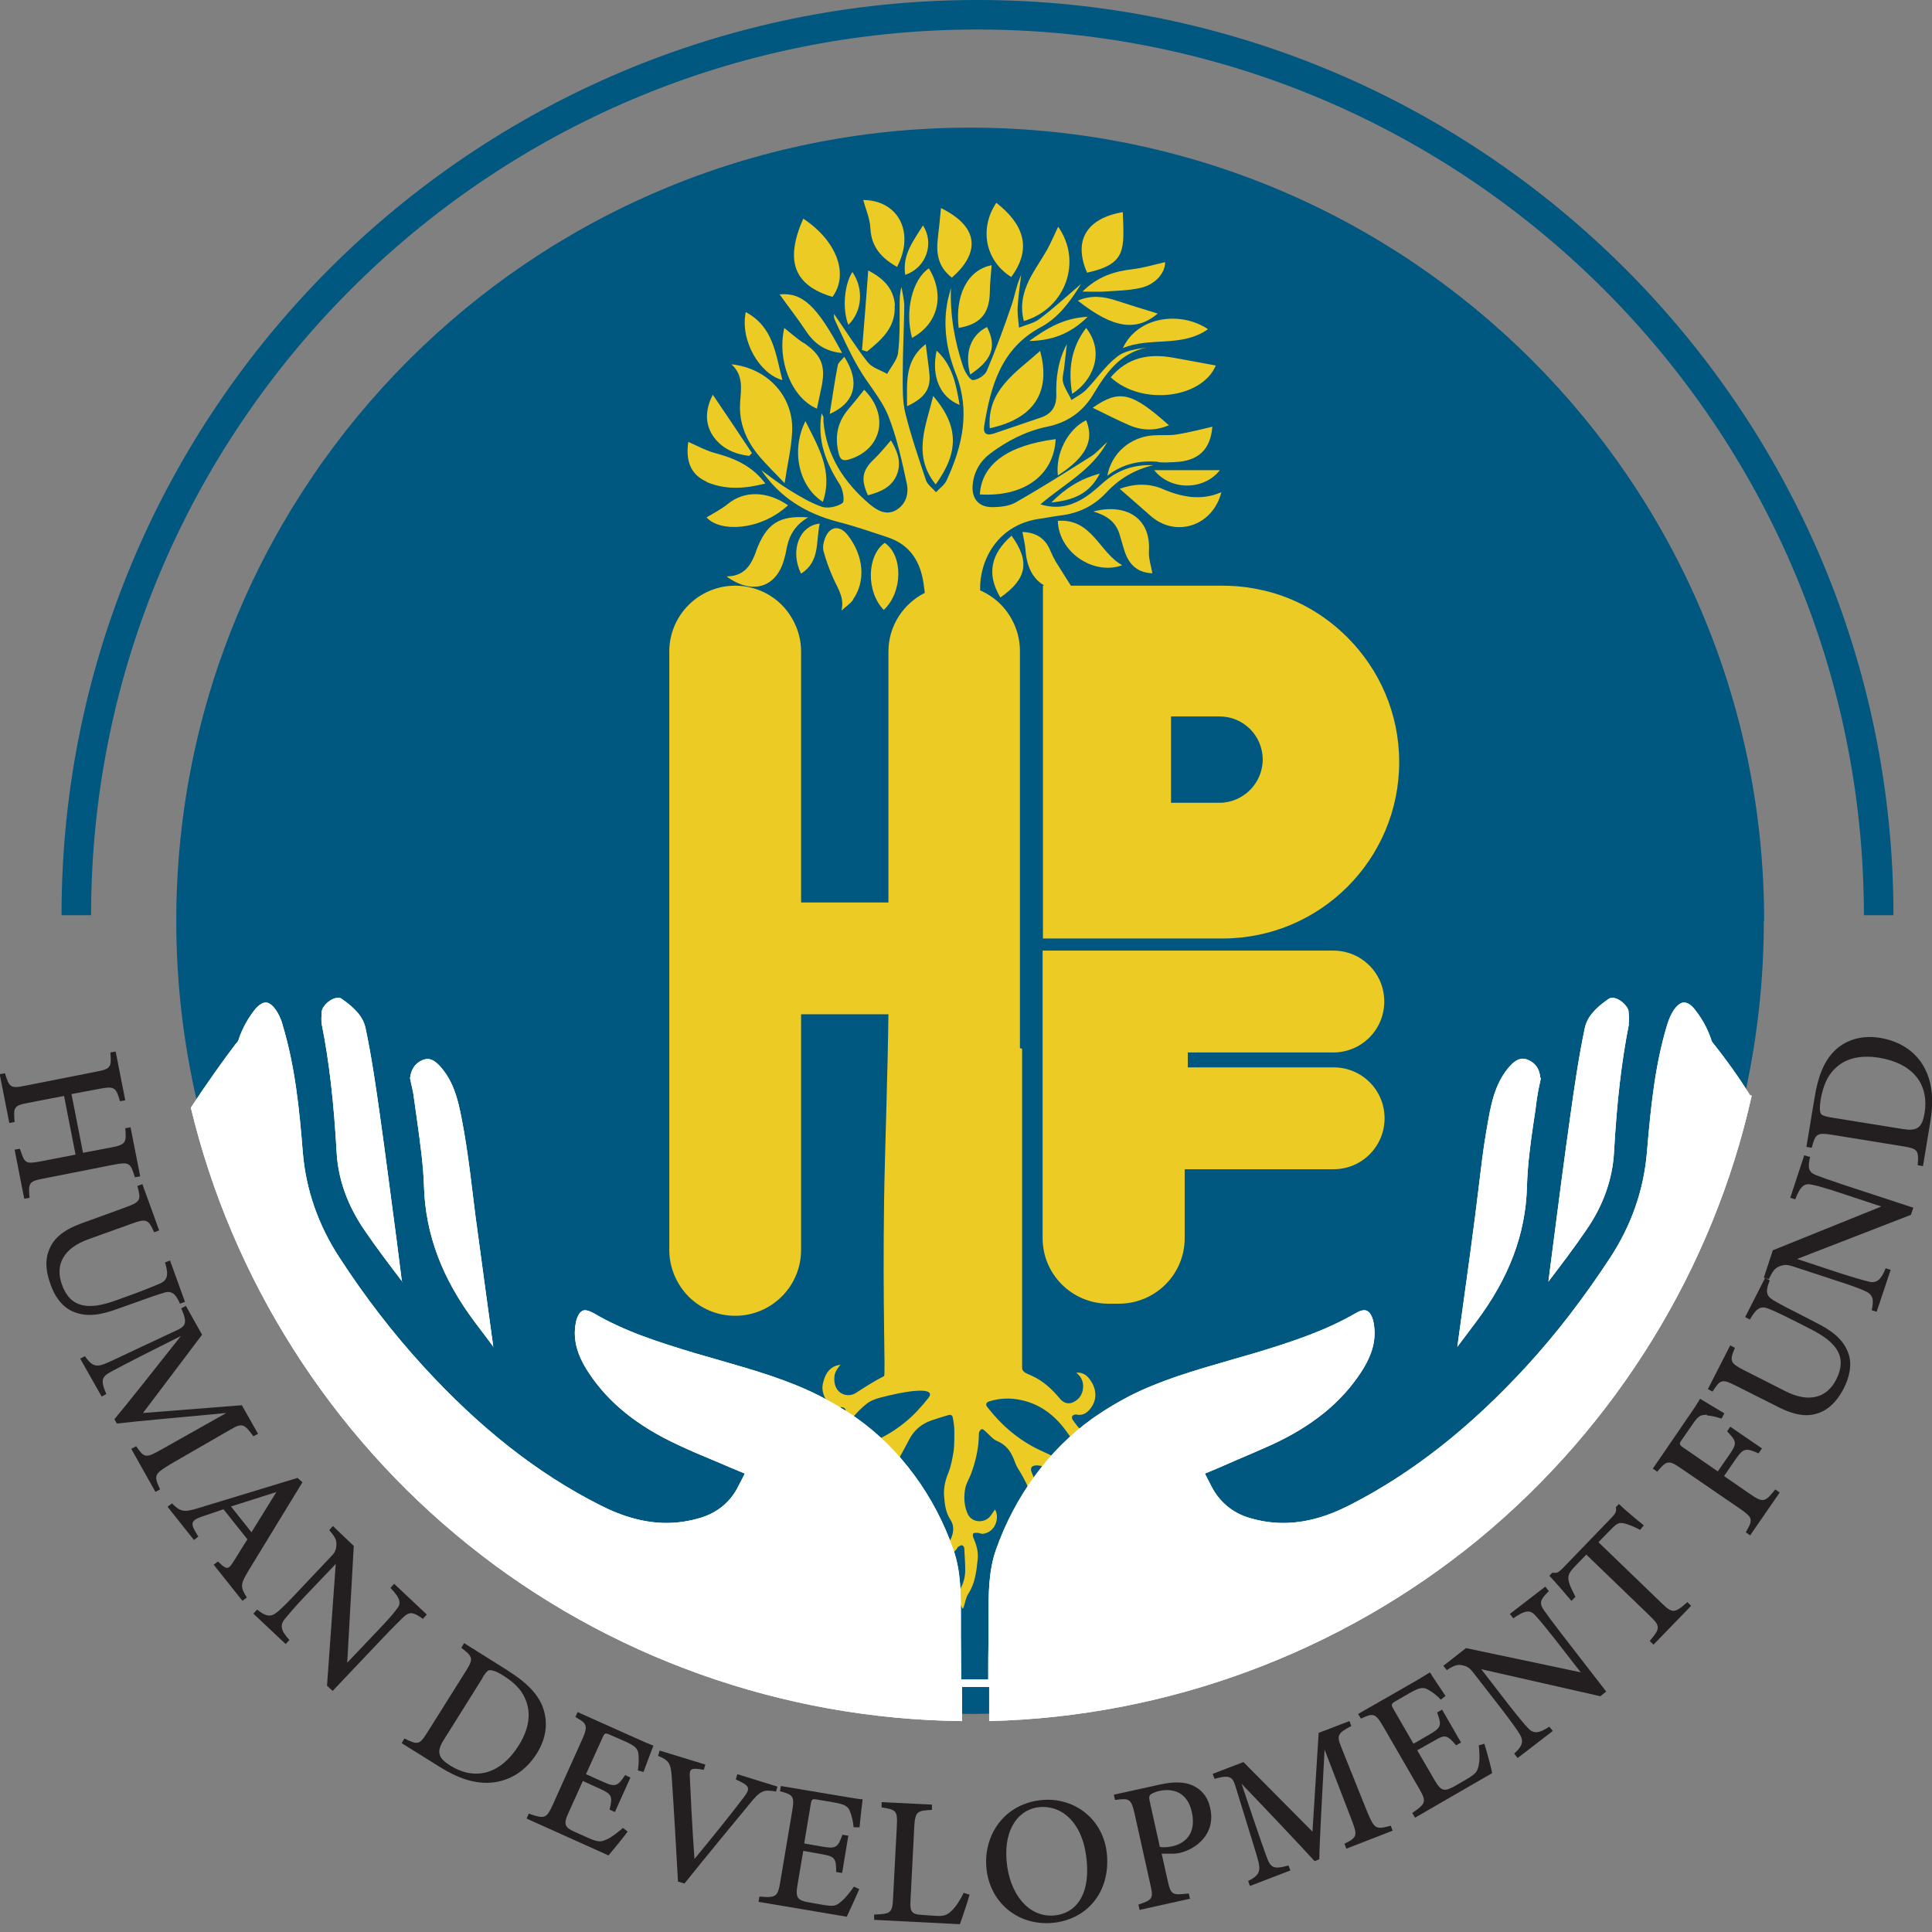 <svg width="150" height="150" viewBox="0 0 150 150" fill="none" xmlns="http://www.w3.org/2000/svg">
<rect x="0" y="0" width="150" height="150" fill="#808080" stroke="none"/>
<g clip-path="url(#clip0_216_26)">
<g clip-path="url(#clip1_216_26)">
<path d="M136.943 71.514C136.943 75.975 136.46 80.339 135.567 84.534C129.606 112.141 105.133 132.877 75.76 133.07C75.615 133.07 75.471 133.07 75.326 133.07C46.074 133.07 21.601 112.72 15.277 85.45C14.24 80.966 13.685 76.288 13.685 71.49C13.685 37.493 41.271 9.91 75.326 9.91C109.38 9.91 136.967 37.469 136.967 71.49" fill="#00577F"/>
<path d="M10.474 91.406C10.136 90.296 10.04 90.2 8.881 90.417L3.379 91.502C2.22 91.719 2.196 91.864 2.293 92.997L1.882 93.069L1.134 89.26L1.544 89.187C1.906 90.296 1.955 90.393 3.113 90.176L5.865 89.645L4.972 85.088L2.22 85.619C1.062 85.836 1.038 85.957 1.134 87.114L0.724 87.186L-0.024 83.401L0.386 83.328C0.724 84.413 0.796 84.534 1.955 84.293L7.457 83.208C8.616 82.991 8.664 82.846 8.568 81.713L8.978 81.641L9.726 85.426L9.316 85.498C9.002 84.413 8.881 84.317 7.723 84.534L5.551 84.944L6.444 89.501L8.616 89.091C9.774 88.874 9.823 88.705 9.726 87.596L10.136 87.524L10.885 91.333L10.474 91.406Z" fill="#231F20"/>
<path d="M12.72 100.374C12.382 100.471 11.851 100.64 10.668 101.074L9.172 101.604C7.868 102.086 6.734 102.303 5.648 101.821C4.779 101.435 4.224 100.616 3.91 99.675C3.621 98.88 3.476 97.987 3.741 97.24C4.055 96.227 4.827 95.528 6.348 94.974L9.727 93.744C10.934 93.31 10.958 93.165 10.668 92.08L11.054 91.936L12.357 95.528L11.971 95.673C11.513 94.66 11.368 94.588 10.185 95.022L6.83 96.227C4.972 96.902 4.248 98.156 4.803 99.723C5.455 101.556 6.855 101.749 9.027 100.953L10.427 100.447C11.585 100.013 12.068 99.796 12.43 99.651C13.009 99.386 13.106 99 12.816 98.012L13.202 97.867L14.361 101.074L13.975 101.218C13.613 100.399 13.299 100.182 12.695 100.374H12.72Z" fill="#231F20"/>
<path d="M10.209 112.478L10.571 112.285C11.223 113.225 11.319 113.225 12.598 112.502L17.57 109.705C14.794 109.97 10.643 110.332 9.075 110.525L8.881 110.187C9.895 108.982 12.333 105.896 14.046 103.726C9.702 105.896 8.761 106.426 8.495 106.571C7.819 106.956 7.868 107.318 8.254 108.234L7.892 108.427L6.227 105.486L6.589 105.293C7.071 105.968 7.385 106.185 8.109 105.896C8.664 105.679 9.147 105.413 13.757 103.267C14.408 102.954 14.577 102.713 14.07 101.58L14.432 101.387L15.688 103.629L11.102 109.705L18.777 109.102L20.032 111.321L19.67 111.513C18.97 110.525 18.777 110.477 17.908 110.983L13.226 113.683C11.971 114.455 11.922 114.527 12.429 115.636L12.067 115.829L10.185 112.478H10.209Z" fill="#231F20"/>
<path d="M16.581 121.495L16.919 121.23C17.57 121.881 17.739 121.857 18.053 121.351C18.367 120.892 18.729 120.241 19.212 119.518L17.353 117.179C16.75 117.396 16.195 117.565 15.639 117.758C14.722 118.096 14.795 118.337 15.398 119.301L15.06 119.566L13.009 116.986L13.347 116.721C13.998 117.348 14.216 117.469 15.495 117.059L23.097 114.744L23.483 115.082C22.132 117.276 20.684 119.687 19.332 121.881C18.656 123.014 18.632 123.183 19.163 124.027L18.825 124.292L16.581 121.471V121.495ZM21.504 115.829C20.298 116.215 19.067 116.601 17.932 116.962L19.525 118.964L21.48 115.805L21.504 115.829Z" fill="#231F20"/>
<path d="M32.872 125.716C32.148 125.185 31.834 125.089 31.352 125.523C31.014 125.86 30.603 126.246 29.71 127.187L25.825 131.285L25.39 130.876L26.066 121.424L23.677 123.932C22.808 124.848 22.422 125.33 22.156 125.643C21.698 126.174 21.794 126.584 22.47 127.331L22.18 127.645L19.67 125.282L19.96 124.968C20.636 125.499 21.022 125.595 21.553 125.137C21.915 124.824 22.349 124.414 23.218 123.473L25.656 120.894C25.945 120.604 26.09 120.411 26.114 120.001C26.163 119.567 25.994 119.302 25.559 118.796L25.849 118.482L27.466 120.026L26.959 129.091L29.228 126.704C30.121 125.764 30.507 125.33 30.772 124.968C31.183 124.486 31.11 124.124 30.314 123.281L30.603 122.967L33.138 125.354L32.848 125.668L32.872 125.716Z" fill="#231F20"/>
<path d="M39.437 129.718C41.102 130.755 41.971 131.768 42.261 132.925C42.502 133.865 42.406 134.974 41.681 136.132C40.812 137.53 39.533 138.278 38.182 138.398C36.854 138.519 35.527 138.061 34.079 137.144L31.183 135.336L31.4 134.974C32.462 135.505 32.583 135.457 33.186 134.492L36.154 129.766C36.806 128.754 36.685 128.609 35.817 127.934L36.034 127.572L39.413 129.694L39.437 129.718ZM37.482 130.249L34.417 135.143C33.862 136.035 34.055 136.518 34.948 137.072C36.999 138.35 38.954 137.627 40.282 135.505C41.078 134.227 41.271 132.973 40.764 131.864C40.45 131.141 39.871 130.586 39.051 130.08C38.52 129.742 38.206 129.67 38.037 129.67C37.892 129.67 37.747 129.79 37.458 130.249H37.482Z" fill="#231F20"/>
<path d="M47.208 144.039L40.885 141.194L41.054 140.808C42.285 141.242 42.43 141.194 42.912 140.133L45.181 135.094C45.688 133.961 45.567 133.816 44.674 133.31L44.843 132.924L48.825 134.708C50.056 135.263 50.563 135.48 50.732 135.528C50.611 135.841 50.225 136.854 49.96 137.577L49.525 137.457C49.598 136.974 49.598 136.589 49.574 136.251C49.55 135.769 49.308 135.552 48.56 135.214L47.401 134.708C46.991 134.515 46.943 134.539 46.774 134.925L45.495 137.746L46.895 138.373C47.812 138.783 47.981 138.638 48.536 137.818L48.946 138.011L47.739 140.688L47.329 140.495C47.57 139.482 47.522 139.313 46.629 138.903L45.254 138.276L44.119 140.784C43.709 141.676 43.902 141.893 44.578 142.207L45.712 142.713C46.484 143.051 46.677 143.002 47.112 142.809C47.498 142.641 48.005 142.231 48.367 141.917L48.729 142.207C48.512 142.52 47.546 143.702 47.257 144.039H47.208Z" fill="#231F20"/>
<path d="M60.265 139.097C59.324 138.928 59.058 138.976 58.19 140.061C57.538 140.857 54.424 144.618 53.145 146.234L52.638 146.089C52.518 143.895 52.3 140.085 52.156 137.988C52.083 136.879 51.914 136.662 51.094 136.324L51.214 135.914L54.762 136.999L54.642 137.409C53.604 137.216 53.531 137.361 53.556 137.915C53.604 139.024 53.749 142.038 53.918 144.329C55.197 142.786 56.717 140.905 57.755 139.531C58.31 138.807 58.19 138.639 57.127 138.156L57.248 137.747L60.362 138.711L60.241 139.121L60.265 139.097Z" fill="#231F20"/>
<path d="M65.744 148.815L58.89 147.658L58.962 147.248C60.265 147.368 60.386 147.248 60.579 146.114L61.496 140.665C61.714 139.436 61.569 139.339 60.555 139.074L60.627 138.664L64.923 139.387C66.251 139.604 66.782 139.701 66.975 139.701C66.927 140.038 66.806 141.099 66.734 141.871H66.275C66.227 141.365 66.13 141.003 66.01 140.689C65.865 140.231 65.575 140.087 64.754 139.942L63.499 139.725C63.041 139.653 63.017 139.677 62.944 140.087L62.438 143.125L63.958 143.39C64.948 143.559 65.068 143.366 65.406 142.45L65.865 142.522L65.382 145.415L64.923 145.343C64.923 144.306 64.827 144.137 63.861 143.969L62.365 143.703L61.907 146.404C61.738 147.368 61.979 147.537 62.703 147.682L63.934 147.899C64.779 148.043 64.948 147.947 65.31 147.633C65.647 147.368 66.034 146.862 66.299 146.476L66.709 146.669C66.565 147.031 65.937 148.405 65.744 148.815Z" fill="#231F20"/>
<path d="M74.505 149.394L67.868 149.056V148.646C69.171 148.598 69.292 148.526 69.34 147.32L69.63 141.775C69.702 140.569 69.558 140.497 68.447 140.328V139.918L72.357 140.111V140.521C71.199 140.569 71.054 140.641 70.982 141.847L70.692 147.537C70.644 148.381 70.74 148.622 71.537 148.67C71.537 148.67 72.502 148.743 72.575 148.743C73.299 148.791 73.516 148.694 73.878 148.357C74.24 148.019 74.578 147.465 74.819 146.958L75.278 147.103C75.157 147.561 74.674 149.008 74.505 149.442V149.394Z" fill="#231F20"/>
<path d="M76.581 144.98C76.364 142.496 77.957 139.989 80.974 139.748C83.411 139.555 85.704 141.218 85.946 144.015C86.187 147.029 84.28 149.079 81.674 149.296C78.946 149.513 76.798 147.632 76.581 144.98ZM80.732 140.302C79.188 140.423 77.933 141.869 78.15 144.473C78.367 147.053 79.864 148.886 81.843 148.717C83.484 148.572 84.618 147.198 84.377 144.522C84.135 141.604 82.518 140.157 80.732 140.302Z" fill="#231F20"/>
<path d="M90.097 138.543C91.086 138.326 91.931 138.326 92.583 138.616C93.234 138.905 93.765 139.46 93.959 140.376C94.417 142.377 92.872 143.583 91.545 143.872C91.4 143.896 91.255 143.92 91.159 143.92H90.193L90.652 145.994C90.917 147.151 91.014 147.151 92.293 147.006L92.39 147.416L88.48 148.284L88.383 147.874C89.518 147.489 89.566 147.392 89.3 146.259L88.094 140.834C87.828 139.628 87.659 139.604 86.573 139.749L86.477 139.339L90.097 138.543ZM89.3 140.014L90.049 143.39C90.242 143.438 90.604 143.438 91.038 143.341C91.907 143.149 92.921 142.449 92.534 140.689C92.197 139.17 91.111 138.809 90 139.05C89.614 139.146 89.373 139.267 89.3 139.363C89.204 139.484 89.204 139.652 89.3 139.99V140.014Z" fill="#231F20"/>
<path d="M104.529 143.533L104.384 143.147C105.398 142.641 105.422 142.52 104.891 141.17L102.84 135.841C102.695 138.638 102.454 142.785 102.429 144.353L102.067 144.497C101.006 143.34 98.302 140.471 96.396 138.494C97.94 143.099 98.302 144.087 98.423 144.377C98.713 145.1 99.075 145.1 100.04 144.835L100.185 145.221L97.047 146.426L96.903 146.04C97.627 145.679 97.892 145.389 97.723 144.618C97.578 144.039 97.409 143.509 95.913 138.662C95.696 137.963 95.479 137.77 94.296 138.108L94.151 137.722L96.54 136.806L101.899 142.207L102.381 134.539L104.771 133.623L104.915 134.009C103.853 134.563 103.757 134.732 104.143 135.673L106.146 140.664C106.726 142.014 106.798 142.062 107.981 141.749L108.125 142.134L104.529 143.533Z" fill="#231F20"/>
<path d="M115.873 137.652L109.863 141.124L109.646 140.762C110.732 140.015 110.756 139.87 110.177 138.857L107.401 134.059C106.774 132.974 106.605 132.998 105.664 133.432L105.447 133.071L109.236 130.901C110.418 130.226 110.877 129.936 111.022 129.84C111.191 130.129 111.794 131.021 112.229 131.672L111.866 131.962C111.529 131.6 111.215 131.383 110.925 131.214C110.515 130.949 110.201 131.021 109.477 131.431L108.391 132.058C108.005 132.275 107.981 132.347 108.198 132.709L109.743 135.385L111.07 134.614C111.939 134.108 111.915 133.891 111.577 132.95L111.963 132.733L113.435 135.289L113.049 135.506C112.373 134.71 112.204 134.638 111.36 135.144L110.032 135.892L111.408 138.255C111.891 139.099 112.18 139.074 112.832 138.737L113.918 138.11C114.642 137.676 114.714 137.507 114.811 137.025C114.908 136.615 114.859 135.964 114.811 135.506L115.245 135.385C115.366 135.747 115.776 137.218 115.849 137.652H115.873Z" fill="#231F20"/>
<path d="M120.266 123.521C119.614 124.148 119.469 124.437 119.855 124.992C120.121 125.378 120.459 125.836 121.255 126.873L124.706 131.333L124.248 131.695L115.004 129.597L117.128 132.346C117.9 133.334 118.311 133.817 118.576 134.106C119.035 134.636 119.445 134.612 120.29 134.058L120.555 134.395L117.828 136.493L117.562 136.155C118.19 135.577 118.335 135.191 117.973 134.612C117.731 134.227 117.369 133.72 116.597 132.707L114.425 129.911C114.183 129.597 114.015 129.404 113.604 129.308C113.17 129.187 112.88 129.308 112.325 129.669L112.06 129.332L113.821 127.958L122.727 129.838L120.7 127.234C119.903 126.222 119.517 125.763 119.228 125.45C118.817 124.968 118.431 124.992 117.49 125.643L117.224 125.305L119.976 123.184L120.241 123.521H120.266Z" fill="#231F20"/>
<path d="M127.362 118.795C126.927 118.554 126.445 118.361 126.155 118.289C125.72 118.192 125.576 118.216 125.021 118.795L124.103 119.735L129.027 124.485C129.823 125.257 130.017 125.281 131.006 124.389L131.296 124.678L128.375 127.692L128.086 127.403C128.93 126.414 128.906 126.245 128.086 125.45L123.162 120.7L122.317 121.568C121.786 122.122 121.69 122.363 121.811 122.821C121.883 123.135 122.076 123.497 122.317 123.979L122.004 124.292C121.424 123.617 120.821 122.894 120.29 122.339L120.531 122.098C120.918 122.17 121.014 122.05 121.304 121.785L125.189 117.758C125.455 117.469 125.503 117.348 125.455 117.011L125.696 116.77C126.155 117.228 126.975 117.903 127.627 118.433L127.338 118.771L127.362 118.795Z" fill="#231F20"/>
<path d="M132.574 109.851C132.043 109.827 131.85 109.924 131.415 110.575L130.595 111.756C130.354 112.094 130.354 112.166 130.716 112.407L133.37 114.24L134.336 112.841C134.891 112.021 134.794 111.877 134.094 111.129L134.336 110.768L136.798 112.455L136.532 112.841C135.615 112.431 135.374 112.407 134.819 113.203L133.853 114.601L135.88 116C136.894 116.699 137.039 116.627 137.835 115.638L138.173 115.879L135.88 119.207L135.543 118.965C136.122 117.977 136.098 117.832 135.084 117.133L130.547 114.023C129.533 113.323 129.388 113.396 128.664 114.264L128.326 114.023L130.885 110.285C131.609 109.249 131.874 108.815 131.995 108.598C132.381 108.839 133.274 109.369 133.877 109.731L133.66 110.141C133.25 110.02 132.864 109.9 132.502 109.9L132.574 109.851Z" fill="#231F20"/>
<path d="M137.643 100.931C137.933 101.099 138.439 101.389 139.55 101.943L140.949 102.667C142.204 103.294 143.122 103.969 143.508 105.078C143.821 105.97 143.58 106.934 143.146 107.802C142.76 108.55 142.204 109.249 141.48 109.587C140.515 110.045 139.501 109.972 138.029 109.225L134.819 107.609C133.685 107.031 133.564 107.103 132.961 108.043L132.599 107.851L134.336 104.451L134.698 104.644C134.264 105.681 134.312 105.825 135.447 106.404L138.632 108.019C140.394 108.911 141.818 108.574 142.566 107.103C143.435 105.367 142.639 104.234 140.587 103.197L139.26 102.522C138.15 101.967 137.667 101.75 137.305 101.606C136.726 101.365 136.364 101.558 135.857 102.45L135.495 102.257L137.04 99.219L137.402 99.412C137.064 100.231 137.112 100.617 137.667 100.931H137.643Z" fill="#231F20"/>
<path d="M140.539 89.79C140.346 90.682 140.395 90.995 140.998 91.237C141.432 91.405 141.963 91.598 143.194 92.008L148.552 93.768L148.359 94.323L139.526 97.746L142.808 98.832C144.015 99.217 144.618 99.386 145.005 99.483C145.68 99.675 146.018 99.41 146.404 98.47L146.79 98.59L145.704 101.845L145.318 101.725C145.511 100.881 145.415 100.495 144.787 100.23C144.353 100.037 143.798 99.82 142.591 99.434L139.212 98.325C138.826 98.205 138.585 98.156 138.198 98.301C137.788 98.446 137.619 98.711 137.33 99.314L136.943 99.193L137.643 97.071L146.066 93.672L142.929 92.635C141.698 92.225 141.143 92.08 140.708 91.984C140.105 91.839 139.791 92.056 139.381 93.117L138.995 92.997L140.081 89.693L140.467 89.814L140.539 89.79Z" fill="#231F20"/>
<path d="M140.901 85.137C141.214 83.208 141.818 82.027 142.783 81.279C143.556 80.701 144.617 80.363 145.969 80.58C147.586 80.845 148.793 81.713 149.42 82.919C150.048 84.1 150.144 85.499 149.855 87.186L149.3 90.538L148.889 90.466C148.986 89.284 148.889 89.188 147.731 88.995L142.228 88.103C141.045 87.91 140.949 88.054 140.659 89.115L140.249 89.043L140.901 85.113V85.137ZM147.852 87.669C148.889 87.837 149.251 87.476 149.42 86.439C149.807 84.052 148.383 82.533 145.897 82.123C144.424 81.882 143.169 82.171 142.349 83.088C141.818 83.642 141.528 84.414 141.359 85.354C141.263 85.957 141.287 86.294 141.359 86.439C141.432 86.584 141.601 86.656 142.107 86.752L147.803 87.669H147.852Z" fill="#231F20"/>
<path d="M147.007 71.056H144.714C144.69 33.153 113.821 2.291 75.88 2.291C37.94 2.291 7.071 33.153 7.071 71.056H4.778C4.754 31.875 36.661 0 75.88 0C115.1 0 147.007 31.875 147.007 71.056Z" fill="#00577F"/>
<path d="M103.516 81.713C104.602 81.713 105.591 81.279 106.315 80.556C107.039 79.832 107.474 78.844 107.474 77.759C107.474 75.565 105.712 73.805 103.516 73.805H80.949V96.132C80.949 98.953 83.242 101.219 86.066 101.219H86.862C89.686 101.219 91.979 98.953 91.979 96.132V90.779H103.54C104.626 90.779 105.615 90.345 106.339 89.622C107.063 88.898 107.498 87.91 107.498 86.825C107.498 84.631 105.736 82.871 103.54 82.871H92.22V81.713H103.54H103.516Z" fill="#EDCB25"/>
<path d="M88.093 111.152C87.562 110.766 86.983 110.766 86.476 111.176C85.945 111.562 85.39 111.731 84.738 111.514C84.063 111.297 83.652 110.766 83.266 110.212C83.218 110.139 83.218 109.97 83.266 109.922C83.339 109.85 83.483 109.802 83.58 109.826C84.014 109.922 84.352 109.729 84.594 109.44C85.173 108.789 85.173 107.945 84.714 107.246C84.473 106.86 84.135 106.523 83.556 106.571C84.038 106.957 84.159 107.415 84.063 107.945C83.966 108.379 83.725 108.668 83.339 108.861C82.952 109.054 82.566 108.934 82.277 108.572C81.673 107.849 80.973 107.198 80.105 106.812C79.525 106.571 79.356 106.474 79.356 106.161C79.356 106.04 79.356 100.543 79.356 91.815V81.423L79.187 81.375V50.536C79.187 49.138 78.608 47.86 77.691 46.92C77.232 46.462 76.701 46.1 76.098 45.835C76.026 43.617 77.353 40.796 80.635 40.289C81.191 40.217 81.746 40.096 82.325 40.024C83.725 39.855 84.907 39.301 85.897 38.24C86.886 37.179 88.093 36.456 89.541 36.118C88.045 36.046 86.742 36.504 85.631 37.492C85.1 37.975 84.57 38.433 83.942 38.794C83.025 39.301 82.035 39.542 80.78 39.156C82.639 37.565 84.787 36.504 85.969 34.31C85.487 34.744 85.125 35.178 84.69 35.443C82.784 36.648 80.877 37.854 78.898 38.987C78.367 39.301 77.643 39.373 77.015 39.373C75.953 39.373 75.422 38.674 75.519 37.637C75.615 36.624 76.098 35.805 76.894 35.202C78.222 34.213 79.67 33.466 81.311 33.128C82.832 32.815 84.014 32.019 84.835 30.693C85.849 29.005 86.911 27.414 89.059 26.98C88.214 27.101 87.297 27.221 86.693 27.727C85.8 28.427 85.149 29.415 84.352 30.235C84.038 30.573 83.58 30.79 83.194 31.055C82.977 30.597 82.663 30.163 82.542 29.704C82.446 29.367 82.566 28.981 82.615 28.619C82.687 27.993 82.759 27.342 82.832 26.715C82.156 27.968 81.963 29.343 82.011 30.717C82.011 31.609 81.601 32.164 80.78 32.429C79.573 32.839 78.367 33.249 77.16 33.659C76.605 33.852 76.315 33.659 76.412 33.08C76.919 29.97 77.715 27.052 80.829 25.389C82.132 24.689 83.049 23.484 83.942 22.037C82.759 23.05 81.77 23.966 80.708 24.762C80.273 25.099 79.646 25.22 79.115 25.437C79.067 24.882 78.97 24.304 79.018 23.749C79.067 22.953 79.187 22.158 79.284 21.338C78.922 22.109 78.801 22.929 78.536 23.701C77.957 25.413 77.329 27.101 76.629 28.764C76.484 29.126 75.929 29.488 75.543 29.512C75.302 29.512 74.94 28.909 74.795 28.523C74.119 26.522 73.757 24.497 73.829 22.351C73.757 22.664 73.66 22.977 73.588 23.291C73.178 25.268 73.491 27.197 74.216 29.029C75.35 31.923 74.722 34.647 73.492 37.3C73.323 37.661 72.96 37.902 72.671 38.216C72.405 37.902 72.019 37.637 71.898 37.3C71.319 35.563 70.716 33.803 70.281 32.043C70.064 31.127 70.088 30.139 70.088 29.174C70.088 27.366 70.185 25.557 70.209 23.749C70.209 23.267 70.064 22.76 69.992 22.278C69.847 22.785 69.847 23.267 69.847 23.749C69.847 24.955 69.871 26.184 69.726 27.39C69.654 27.968 69.171 28.475 68.882 29.029C68.375 28.74 67.699 28.547 67.361 28.113C66.42 26.908 65.599 25.581 64.754 24.376C64.754 24.448 64.73 24.641 64.803 24.81C65.382 26.064 65.937 27.317 66.637 28.523C67.361 29.801 68.399 30.91 68.954 32.26C69.63 33.948 70.016 35.756 70.402 37.541C70.571 38.312 70.354 39.156 69.557 39.614C68.785 40.048 68.085 39.614 67.53 39.156C65.551 37.468 64.175 35.419 63.934 32.742C63.934 32.622 63.934 32.526 63.934 32.405C63.934 32.333 63.861 32.26 63.789 32.092C63.427 34.237 64.151 35.973 65.213 37.637C65.454 38.023 65.599 38.915 65.406 39.06C64.996 39.349 64.272 39.494 63.813 39.349C62.92 39.035 62.075 38.529 61.255 38.023C60.507 37.565 59.807 37.01 59.107 36.504C60.555 38.626 62.558 39.855 65.02 40.506C66.347 40.844 67.675 41.302 68.978 41.736C70.668 42.315 71.464 43.617 71.705 45.304C71.73 45.545 71.778 45.787 71.802 46.028C70.137 46.872 68.978 48.584 68.978 50.585V70.067H62.196V50.585C62.196 49.186 61.617 47.908 60.7 46.968C59.783 46.052 58.504 45.473 57.08 45.473C54.256 45.473 51.963 47.764 51.963 50.585V97.047C51.963 98.445 52.542 99.723 53.459 100.664C54.376 101.58 55.656 102.158 57.08 102.158C59.903 102.158 62.196 99.868 62.196 97.047V78.746H68.978C68.93 83.111 68.689 89.765 68.64 93.213C68.52 101.532 68.761 106.74 68.64 106.836C67.892 107.222 67.168 107.68 66.468 108.138C66.058 108.403 65.575 108.355 65.261 108.138C64.851 107.849 64.754 107.366 64.779 106.981C64.779 106.571 64.996 106.281 65.261 105.944C65.068 105.992 64.851 106.04 64.682 106.137C64.199 106.426 64.006 106.908 63.886 107.439C63.693 108.259 64.368 109.44 65.31 109.247C65.406 109.247 65.575 109.295 65.623 109.392C65.672 109.44 65.623 109.633 65.575 109.705C65.285 110.019 65.044 110.38 64.706 110.621C63.934 111.152 63.21 111.224 62.341 110.501C62.148 110.332 61.762 110.236 61.496 110.26C60.434 110.404 59.903 111.489 60 112.382C60.362 111.755 60.845 111.321 61.569 111.224C62.027 111.176 62.438 111.176 62.775 111.61C63.089 112.02 63.548 112.261 64.103 112.165C64.682 112.068 65.141 111.706 65.454 111.176C65.937 110.332 66.516 109.609 67.265 109.006C67.554 108.765 67.94 108.62 68.302 108.524C71.44 107.704 72.599 107.873 72.092 108.524C71.537 109.223 70.933 109.898 70.233 110.453C69.437 111.104 68.568 111.61 67.627 111.996C66.975 112.261 66.396 112.623 66.034 113.225C65.744 113.708 65.527 114.214 65.31 114.744C65.02 115.468 64.175 115.902 63.451 115.637C63.113 115.516 62.824 115.275 62.534 115.13C62.679 115.998 63.668 116.794 64.73 116.408C65.479 116.143 65.865 115.564 66.082 114.865C66.444 113.804 67.361 113.081 68.278 113.081C68.689 113.081 68.882 113.274 68.664 113.708C68.109 114.769 67.892 115.95 67.844 117.131C67.82 117.734 67.506 118.192 66.999 118.53C66.54 118.819 66.058 118.795 65.503 118.626C65.575 118.723 65.623 118.771 65.647 118.819C66.082 119.446 66.782 119.591 67.361 119.109C67.554 118.94 67.651 118.65 67.796 118.433C67.868 118.337 67.94 118.216 68.061 118.144C68.109 118.144 68.278 118.192 68.326 118.265C68.713 118.819 69.244 119.012 69.871 118.964C70.233 118.94 70.716 118.554 70.74 118.289C70.45 118.313 70.161 118.409 69.895 118.385C69.413 118.337 69.026 118.12 68.689 117.807C68.52 117.638 68.278 117.373 68.302 117.18C68.326 116.697 68.496 116.239 68.64 115.805C69.075 114.359 69.919 113.081 70.595 111.755C70.957 111.055 71.537 110.549 72.309 110.284C72.743 110.139 73.178 109.995 73.612 109.874C73.805 109.802 73.95 109.874 73.974 110.067C74.047 110.429 74.095 110.79 74.095 111.176C74.095 111.658 74.095 112.14 74.047 112.623C73.95 113.201 73.853 113.78 73.636 114.335C73.395 114.913 73.25 115.516 73.298 116.143C73.347 116.794 73.419 117.421 73.781 117.975C74.022 118.337 74.071 118.771 73.926 119.205C73.733 119.88 73.226 120.218 72.55 120.338C73.033 120.845 73.95 120.845 74.336 120.169C74.336 120.121 74.409 120.073 74.433 120.073C74.505 120.025 74.626 119.952 74.698 119.977C74.795 120.001 74.867 120.121 74.867 120.218C74.891 120.772 74.94 121.327 74.94 121.881C74.94 122.364 74.843 122.798 74.626 123.232C74.36 123.762 74.457 124.437 74.746 124.919C74.771 124.871 74.795 124.823 74.819 124.775C74.94 124.413 74.988 124.027 75.181 123.738C75.712 122.918 75.808 122.002 75.905 121.086C75.977 120.483 75.808 119.928 75.567 119.374C75.519 119.277 75.519 119.084 75.567 119.06C75.639 118.988 75.784 119.012 75.905 119.012C76.05 119.012 76.195 119.109 76.315 119.084C77.305 118.964 77.619 117.807 77.257 117.204C77.088 117.397 76.967 117.662 76.774 117.831C76.267 118.289 75.422 118.168 75.133 117.541C74.843 116.89 74.819 116.215 74.94 115.564C75.012 115.178 75.229 114.841 75.374 114.479C75.76 113.442 76.001 112.382 76.001 111.297C76.001 111.176 76.098 111.007 76.219 110.959C76.291 110.935 76.436 111.055 76.532 111.152C76.822 111.393 77.039 111.706 77.353 111.851C77.932 112.092 78.319 112.454 78.584 113.008C78.753 113.322 78.825 113.659 78.994 113.949C79.67 114.986 80.153 116.119 80.442 117.3C80.491 117.541 80.587 117.807 80.539 118.024C80.418 118.53 80.225 119.036 79.839 119.422C79.38 119.88 78.825 120.121 78.174 120.073C78.487 120.845 79.284 120.917 79.839 120.459C80.225 120.121 80.37 119.687 80.491 119.229C80.515 119.109 80.611 118.988 80.684 118.867C80.78 118.964 80.949 119.036 81.022 119.157C81.215 119.543 81.48 119.808 81.939 119.76C82.373 119.76 82.663 119.446 82.88 119.036C82.228 119.181 81.697 119.084 81.287 118.578C80.973 118.192 80.998 117.71 80.901 117.252C80.829 116.77 80.804 116.239 80.635 115.757C80.491 115.227 80.249 114.72 80.056 114.19C80.032 114.093 80.056 113.901 80.153 113.852C80.273 113.78 80.466 113.756 80.611 113.78C81.649 113.901 82.325 114.479 82.663 115.444C82.784 115.757 82.904 116.071 83.073 116.336C83.604 117.156 84.642 117.445 85.414 117.011C85.921 116.722 86.138 116.288 86.259 115.781C85.873 116.239 85.39 116.505 84.787 116.456C84.087 116.384 83.556 115.805 83.339 115.13C83.121 114.359 82.663 113.684 81.987 113.225C81.601 112.96 81.166 112.791 80.756 112.599C79.115 111.827 77.787 110.694 76.677 109.271C76.484 109.054 76.557 108.861 76.846 108.789C77.643 108.548 78.463 108.524 79.236 108.693C80.684 108.982 81.818 109.826 82.687 110.983C83.049 111.465 83.363 111.948 83.725 112.406C84.256 113.057 85.342 113.153 85.969 112.406C86.066 112.285 86.162 112.116 86.331 112.092C86.886 111.948 87.466 111.899 87.948 112.285C88.262 112.502 88.528 112.816 88.817 113.057C88.817 112.382 88.6 111.731 87.997 111.297" fill="#EDCB25"/>
<path d="M57.466 31.201C57.345 32.864 57.949 34.239 58.986 35.468C59.541 36.119 60.169 36.722 60.917 37.518C61.134 36.071 61.424 34.865 61.496 33.636C61.69 30.887 59.686 28.597 56.79 28.283C57.731 29.151 57.538 30.188 57.466 31.201Z" fill="#EDCB25"/>
<path d="M86.235 29.294C88.649 31.537 93.331 30.934 94.393 28.378C93.307 28.185 92.221 27.968 91.111 27.775C89.252 27.438 87.587 27.703 86.235 29.294Z" fill="#EDCB25"/>
<path d="M76.074 38.386C79.453 38.602 81.818 36.939 81.963 34.094C78.222 34.576 76.219 36.047 76.074 38.386Z" fill="#EDCB25"/>
<path d="M90.241 37.95C89.131 37.492 87.996 37.564 86.935 37.95C87.755 38.673 88.528 39.348 89.3 40.023C91.255 41.783 94.151 40.867 94.827 38.215C93.21 38.914 91.713 38.577 90.217 37.95" fill="#EDCB25"/>
<path d="M79.477 24.931C82.76 23.967 84.039 20.278 82.156 17.602C81.867 18.204 81.625 18.783 81.311 19.362C80.853 20.181 80.298 20.929 79.887 21.773C79.405 22.761 79.188 23.822 79.501 24.956" fill="#EDCB25"/>
<path d="M89.904 35.878C90.314 35.926 90.749 35.902 91.183 35.878C93.066 35.805 93.983 34.889 94.127 33.129C93.186 33.346 92.269 33.587 91.352 33.732C90.749 33.828 90.097 33.756 89.493 33.804C87.732 33.949 86.308 35.178 85.97 36.938C87.177 35.998 88.504 35.733 89.904 35.853" fill="#EDCB25"/>
<path d="M64.634 23.051C65.937 21.266 64.948 18.686 62.365 16.975C60.917 20.254 61.641 22.159 64.634 23.051Z" fill="#EDCB25"/>
<path d="M76.846 33.25C80.707 32.406 81.504 30.019 80.756 27.246C78.873 28.934 76.605 30.284 76.846 33.25Z" fill="#EDCB25"/>
<path d="M58.697 42.822C58.311 43.883 57.78 44.751 56.404 44.751C58.456 46.246 60.362 45.595 60.918 43.28C60.966 43.111 61.014 42.943 61.038 42.774C61.207 41.737 61.617 40.821 62.752 40.17C60.483 40.001 59.494 40.652 58.697 42.798" fill="#EDCB25"/>
<path d="M62.365 26.618C61.858 26.281 61.399 25.871 60.893 25.461C60.313 27.968 61.448 30.886 63.427 31.73C63.547 31.127 63.692 30.524 63.813 29.897C64.103 28.306 63.716 27.51 62.365 26.594" fill="#EDCB25"/>
<path d="M65.84 31.803C64.996 32.816 64.802 33.949 65.116 35.203C65.237 35.733 65.478 35.805 65.961 35.661C68.495 34.865 69.05 32.213 67.095 30.26C66.661 30.814 66.251 31.321 65.84 31.803Z" fill="#EDCB25"/>
<path d="M66.203 46.584C67.24 45.137 67.072 43.16 65.817 41.544C65.189 40.749 64.417 40.845 64.055 41.785C63.934 42.099 63.861 42.485 63.934 42.774C64.127 43.497 64.392 44.221 64.706 44.92C65.044 45.691 65.575 46.391 65.334 47.403C65.623 47.138 65.985 46.897 66.227 46.584" fill="#EDCB25"/>
<path d="M54.86 37.421C56.332 38.048 57.828 37.951 59.421 37.541C58.383 36.143 56.983 35.564 55.439 35.154C54.763 34.962 54.111 34.6 53.436 34.31C53.218 35.83 53.653 36.866 54.86 37.397" fill="#EDCB25"/>
<path d="M87.176 16.469C84.353 16.951 83.315 18.687 84.401 21.17C87.49 20.495 87.273 19.362 87.176 16.469Z" fill="#EDCB25"/>
<path d="M78.512 21.507C80.225 19.192 79.356 17.311 77.353 15.744C76.002 17.77 76.508 20.253 78.512 21.507Z" fill="#EDCB25"/>
<path d="M72.453 30.742C71.898 33.057 70.812 35.347 72.647 37.614C74.481 35.082 74.433 33.057 72.453 30.742Z" fill="#EDCB25"/>
<path d="M69.485 23.725C69.388 22.278 68.423 21.53 67.409 21C67.265 23.049 67.096 25.123 66.927 27.172C67.047 27.221 67.192 27.245 67.313 27.293C68.447 26.377 69.558 25.412 69.461 23.725" fill="#EDCB25"/>
<path d="M56.501 39.133C55.994 39.543 55.414 39.832 54.859 40.17C55.873 41.327 59.011 41.231 61.183 39.23C59.542 38.096 57.756 38.096 56.501 39.133Z" fill="#EDCB25"/>
<path d="M69.654 20.711C71.054 18.011 69.727 15.552 67.023 15.527C67.216 16.251 67.554 16.998 67.579 17.746C67.651 19.192 68.472 20.06 69.63 20.711" fill="#EDCB25"/>
<path d="M73.902 21.555C75.881 19.843 76.291 17.746 73.057 16.154C72.984 16.902 72.912 17.697 72.816 18.469C72.671 19.65 72.816 20.711 73.902 21.555Z" fill="#EDCB25"/>
<path d="M84.884 39.712C85.946 40.025 86.621 40.532 86.911 41.448C87.056 41.906 87.177 42.388 87.321 42.822C87.708 43.955 88.407 44.462 89.469 44.51C89.373 43.931 89.156 43.328 89.204 42.75C89.349 40.17 87.37 39.061 84.884 39.712Z" fill="#EDCB25"/>
<path d="M82.132 40.436C82.18 42.847 84.883 44.703 87.128 43.884C85.342 42.895 84.787 40.243 82.132 40.436Z" fill="#EDCB25"/>
<path d="M81.915 43.497C81.674 43.111 81.553 42.677 81.312 42.291C80.853 41.592 80.177 41.327 79.381 41.303C79.477 41.857 79.598 42.291 79.622 42.725C79.719 44.075 80.25 44.992 81.07 45.45H80.974V72.864H94.924C102.502 72.864 108.633 66.716 108.633 59.169C108.633 55.384 107.088 51.96 104.602 49.476C102.84 47.716 100.596 46.414 98.086 45.836C98.086 45.836 98.086 45.836 98.061 45.836C97.048 45.594 96.01 45.474 94.924 45.474H83.146C82.76 44.847 82.325 44.196 81.915 43.521M90.918 55.625H94.683C96.541 55.625 98.037 57.12 98.037 58.976C98.037 59.892 97.651 60.736 97.048 61.339C96.444 61.942 95.6 62.328 94.683 62.328H90.918V55.649V55.625Z" fill="#EDCB25"/>
<path d="M74.409 25.46C76.075 25.195 76.799 24.375 76.847 22.76C76.847 22.037 76.943 21.313 76.992 20.59C75.037 20.976 74.144 23.049 74.433 25.46" fill="#EDCB25"/>
<path d="M63.886 38.964C64.706 36.577 63.524 34.697 62.534 32.695C61.4 34.962 62.003 37.759 63.886 38.964Z" fill="#EDCB25"/>
<path d="M90.772 33.033C87.852 30.429 86.911 30.212 84.835 31.659C85.776 32.117 86.718 32.599 87.659 33.009C88.672 33.443 89.71 33.467 90.772 33.009" fill="#EDCB25"/>
<path d="M87.176 27.028C89.3 26.136 91.761 27.003 93.789 25.557C91.665 24.134 88.334 24.544 87.176 27.028Z" fill="#EDCB25"/>
<path d="M70.812 26.233C72.864 25.124 73.371 22.881 72.116 20.832C70.837 21.7 70.233 24.135 70.812 26.233Z" fill="#EDCB25"/>
<path d="M68.689 42.147C67.289 43.135 67.24 45.956 68.616 47.355C70.088 45.98 70.137 43.135 68.689 42.147Z" fill="#EDCB25"/>
<path d="M65.382 27.414C63.428 23.701 62.269 22.689 60.531 22.857C61.159 23.75 61.907 24.69 62.559 25.678C63.234 26.715 64.103 27.294 65.407 27.414" fill="#EDCB25"/>
<path d="M85.68 22.64C86.646 22.568 87.611 22.568 88.552 22.351C89.759 22.086 90.483 21.121 90.459 20.35C89.614 20.543 88.769 20.808 87.901 20.904C86.501 21.073 85.246 21.459 84.039 22.64C84.763 22.64 85.222 22.664 85.704 22.64" fill="#EDCB25"/>
<path d="M77.667 46.39C79.743 44.943 79.984 43.593 78.536 41.592C76.967 42.966 76.557 44.533 77.667 46.39Z" fill="#EDCB25"/>
<path d="M89.903 24.352C88.89 24.038 87.779 23.701 86.669 23.339C85.68 23.002 84.69 22.905 83.677 23.339C86.428 25.509 88.214 25.75 89.879 24.352" fill="#EDCB25"/>
<path d="M60.748 29.511C60.217 27.534 60.072 25.388 57.9 24.23C57.442 26.473 59.011 29.053 60.748 29.511Z" fill="#EDCB25"/>
<path d="M67.385 38.457C68.35 38.192 69.268 37.83 69.654 36.794C70.016 35.829 69.63 34.961 69.171 34.19C68.713 34.72 68.326 35.202 67.892 35.612C66.951 36.504 66.806 37.179 67.385 38.457Z" fill="#EDCB25"/>
<path d="M58.166 35.394C58.166 35.394 58.311 35.25 58.383 35.177C57.393 33.682 56.404 32.212 55.342 30.645C54.787 31.73 54.69 32.815 55.342 33.827C56.018 34.816 57.007 35.25 58.142 35.394" fill="#EDCB25"/>
<path d="M84.328 25.461C83.145 27.004 82.928 28.716 83.242 30.573C84.786 29.608 85.848 27.414 84.328 25.461Z" fill="#EDCB25"/>
<path d="M71.874 26.715C70.209 27.993 70.426 29.729 70.426 31.537C71.778 30.91 72.261 30.211 72.164 29.078C72.092 28.306 71.971 27.559 71.874 26.715Z" fill="#EDCB25"/>
<path d="M82.132 36.915C84.328 35.492 84.979 34.214 84.328 32.623C82.88 33.346 81.938 35.227 82.132 36.915Z" fill="#EDCB25"/>
<path d="M65.044 28.354C64.803 29.584 64.634 30.814 64.417 32.14C66.396 31.272 66.806 29.656 65.551 27.703C65.358 27.944 65.093 28.137 65.044 28.354Z" fill="#EDCB25"/>
<path d="M94.707 36.504H89.614C90.918 38.144 93.524 38.047 94.707 36.504Z" fill="#EDCB25"/>
<path d="M62.196 44.534C63.693 43.594 63.331 42.027 63.644 40.652C62.076 40.797 61.303 42.75 62.196 44.534Z" fill="#EDCB25"/>
<path d="M75.326 29.078C77.039 27.945 77.401 26.884 76.629 25.389C75.374 26.016 74.867 27.366 75.326 29.078Z" fill="#EDCB25"/>
<path d="M71.657 17.504C70.933 18.685 70.04 19.77 70.281 21.338C71.947 20.783 72.55 18.854 71.657 17.504Z" fill="#EDCB25"/>
<path d="M72.719 27.223C72.284 29.224 72.984 30.839 74.505 31.442C74.239 29.899 73.974 28.38 72.719 27.223Z" fill="#EDCB25"/>
<path d="M66.179 21.121C65.551 22.085 65.382 23.99 65.865 25.22C66.951 24.183 67.072 22.399 66.179 21.121Z" fill="#EDCB25"/>
<path d="M79.911 26.474C81.576 26.45 83.073 25.968 84.448 24.594C82.542 24.69 81.214 25.534 79.911 26.474Z" fill="#EDCB25"/>
<path d="M85.39 36.77C83.87 37.179 82.759 37.879 81.625 39.012C83.314 38.843 84.57 38.361 85.39 36.77Z" fill="#EDCB25"/>
<path d="M119.638 83.69C119.638 83.69 119.59 83.931 119.566 84.028C119.469 84.438 119.397 84.847 119.324 85.306C119.252 85.933 119.155 86.559 119.059 87.186C118.818 88.802 118.6 90.465 118.552 92.129C118.455 95.818 117.152 99.242 114.594 102.642C114.256 103.1 113.291 104.378 113.146 104.57C113.339 103.22 113.508 101.894 113.701 100.544C113.99 98.519 114.256 96.493 114.521 94.468C114.618 93.696 114.715 92.901 114.811 92.129C114.98 90.731 115.149 89.26 115.39 87.861L115.439 87.596C115.728 85.86 116.018 84.245 117.08 82.943C117.49 82.436 117.876 82.195 118.214 82.195C118.383 82.195 118.576 82.243 118.793 82.364C119.131 82.557 119.517 82.87 119.59 83.69" fill="white"/>
<path d="M119.638 83.69C119.638 83.69 119.59 83.931 119.566 84.028C119.469 84.438 119.397 84.847 119.324 85.306C119.252 85.933 119.155 86.559 119.059 87.186C118.818 88.802 118.6 90.465 118.552 92.129C118.455 95.818 117.152 99.242 114.594 102.642C114.256 103.1 113.291 104.378 113.146 104.57C113.339 103.22 113.508 101.894 113.701 100.544C113.99 98.519 114.256 96.493 114.521 94.468C114.618 93.696 114.715 92.901 114.811 92.129C114.98 90.731 115.149 89.26 115.39 87.861L115.439 87.596C115.728 85.86 116.018 84.245 117.08 82.943C117.49 82.436 117.876 82.195 118.214 82.195C118.383 82.195 118.576 82.243 118.793 82.364C119.131 82.557 119.517 82.87 119.59 83.69" fill="white"/>
<path d="M126.468 79.518C125.889 82.436 125.527 85.594 125.309 89.5C125.189 91.574 124.465 93.623 123.137 95.528C122.22 96.878 121.206 98.204 120.217 99.506C120.362 98.445 120.482 97.385 120.627 96.324C121.037 93.117 121.472 89.814 121.93 86.559C122.22 84.509 122.558 82.122 123.041 79.832C123.21 79.012 123.789 78.313 124.875 77.565C124.947 77.517 125.044 77.469 125.165 77.469C125.72 77.469 126.395 78.096 126.444 78.53C126.468 78.867 126.492 79.253 126.444 79.518" fill="white"/>
<path d="M126.468 79.518C125.889 82.436 125.527 85.594 125.309 89.5C125.189 91.574 124.465 93.623 123.137 95.528C122.22 96.878 121.206 98.204 120.217 99.506C120.362 98.445 120.482 97.385 120.627 96.324C121.037 93.117 121.472 89.814 121.93 86.559C122.22 84.509 122.558 82.122 123.041 79.832C123.21 79.012 123.789 78.313 124.875 77.565C124.947 77.517 125.044 77.469 125.165 77.469C125.72 77.469 126.395 78.096 126.444 78.53C126.468 78.867 126.492 79.253 126.444 79.518" fill="white"/>
<path d="M38.326 104.594C38.181 104.401 37.216 103.099 36.878 102.665C34.32 99.265 33.041 95.842 32.92 92.153C32.872 90.489 32.63 88.825 32.413 87.21C32.317 86.583 32.244 85.956 32.148 85.329C32.099 84.871 32.003 84.461 31.906 84.051C31.882 83.931 31.858 83.81 31.834 83.714C31.93 82.894 32.317 82.58 32.63 82.388C32.848 82.267 33.041 82.219 33.21 82.219C33.548 82.219 33.91 82.46 34.32 82.966C35.382 84.244 35.672 85.884 35.985 87.62L36.033 87.885C36.275 89.283 36.468 90.754 36.637 92.153C36.733 92.948 36.83 93.72 36.926 94.491C37.192 96.517 37.482 98.518 37.747 100.543C37.94 101.893 38.109 103.244 38.302 104.594" fill="white"/>
<path d="M38.326 104.594C38.181 104.401 37.216 103.099 36.878 102.665C34.32 99.265 33.041 95.842 32.92 92.153C32.872 90.489 32.63 88.825 32.413 87.21C32.317 86.583 32.244 85.956 32.148 85.329C32.099 84.871 32.003 84.461 31.906 84.051C31.882 83.931 31.858 83.81 31.834 83.714C31.93 82.894 32.317 82.58 32.63 82.388C32.848 82.267 33.041 82.219 33.21 82.219C33.548 82.219 33.91 82.46 34.32 82.966C35.382 84.244 35.672 85.884 35.985 87.62L36.033 87.885C36.275 89.283 36.468 90.754 36.637 92.153C36.733 92.948 36.83 93.72 36.926 94.491C37.192 96.517 37.482 98.518 37.747 100.543C37.94 101.893 38.109 103.244 38.302 104.594" fill="white"/>
<path d="M31.231 99.506C30.241 98.204 29.228 96.878 28.311 95.528C26.983 93.599 26.259 91.574 26.139 89.5C25.921 85.594 25.559 82.412 24.98 79.518C24.932 79.229 24.956 78.867 24.98 78.53C25.028 78.096 25.68 77.469 26.259 77.469C26.38 77.469 26.476 77.493 26.549 77.565C27.635 78.313 28.214 79.012 28.383 79.832C28.866 82.122 29.204 84.509 29.493 86.559C29.952 89.79 30.362 93.093 30.797 96.3C30.941 97.385 31.062 98.445 31.207 99.531" fill="white"/>
<path d="M31.231 99.506C30.241 98.204 29.228 96.878 28.311 95.528C26.983 93.599 26.259 91.574 26.139 89.5C25.921 85.594 25.559 82.412 24.98 79.518C24.932 79.229 24.956 78.867 24.98 78.53C25.028 78.096 25.68 77.469 26.259 77.469C26.38 77.469 26.476 77.493 26.549 77.565C27.635 78.313 28.214 79.012 28.383 79.832C28.866 82.122 29.204 84.509 29.493 86.559C29.952 89.79 30.362 93.093 30.797 96.3C30.941 97.385 31.062 98.445 31.207 99.531" fill="white"/>
<path d="M136.002 85.065C133.009 98.495 125.479 110.72 114.787 119.52C104.095 128.297 90.652 133.288 76.798 133.625C76.798 132.757 76.798 131.865 76.798 130.973H74.699V133.625C60.773 133.481 47.16 128.634 36.348 119.93C25.632 111.322 18.005 99.291 14.819 86.006C15.905 84.318 17.474 82.124 18.271 81.087L18.416 80.918L18.512 80.774L18.56 80.605C18.85 79.785 19.26 79.062 19.767 78.411C20.057 78.049 20.37 77.832 20.636 77.832C20.95 77.832 21.239 78.17 21.384 78.362C21.601 78.676 21.819 79.086 21.939 79.568C22.905 82.775 23.242 86.078 23.508 89.454C23.749 92.371 24.715 95.144 26.38 97.675C28.335 100.689 30.531 103.535 32.872 106.09C37.241 110.864 41.706 114.385 46.557 116.844C48.391 117.784 50.105 118.242 51.746 118.242C52.639 118.242 53.556 118.098 54.425 117.832C55.728 117.423 56.718 116.603 57.321 115.397L57.828 114.409L56.79 113.975C56.356 113.782 55.922 113.613 55.487 113.42C54.498 113.01 53.58 112.624 52.663 112.19C49.526 110.744 47.233 108.911 45.688 106.548C44.771 105.15 44.481 103.969 44.699 102.739C44.747 102.45 44.94 101.726 45.423 101.726C45.543 101.726 45.761 101.774 46.074 101.943C48.488 103.366 51.07 104.186 53.942 105.054C54.594 105.246 55.27 105.439 55.946 105.632C58.552 106.38 61.231 107.151 63.645 108.381C64.562 108.863 65.431 109.369 66.227 109.9C66.348 109.972 66.444 110.069 66.565 110.141C69.92 112.528 72.575 116.145 74.023 120.316C74.602 121.98 74.602 123.691 74.602 125.524C74.602 126.006 74.602 126.488 74.602 126.971C74.602 127.959 74.626 129.068 74.626 130.394H76.726C76.726 129.358 76.726 128.152 76.75 126.971C76.75 126.488 76.75 126.006 76.75 125.524C76.75 123.691 76.75 121.98 77.329 120.316C78.802 116.145 81.457 112.528 84.811 110.141C84.908 110.069 85.028 109.996 85.125 109.924C85.921 109.369 86.79 108.863 87.707 108.381C90.121 107.151 92.824 106.38 95.407 105.632C96.082 105.439 96.734 105.246 97.41 105.054C100.282 104.186 102.864 103.342 105.278 101.943C105.592 101.75 105.809 101.726 105.93 101.726C106.412 101.726 106.605 102.425 106.654 102.739C106.871 103.969 106.581 105.15 105.664 106.548C104.119 108.911 101.851 110.744 98.689 112.19C97.772 112.6 96.879 112.986 95.913 113.396C95.479 113.589 95.02 113.782 94.586 113.975L93.548 114.409L94.055 115.397C94.658 116.579 95.672 117.447 96.951 117.832C97.82 118.098 98.713 118.242 99.63 118.242C101.296 118.242 102.985 117.784 104.819 116.844C109.671 114.36 114.136 110.84 118.504 106.09C120.869 103.51 122.969 100.762 124.996 97.675C126.662 95.144 127.627 92.371 127.868 89.454C128.158 86.054 128.472 82.751 129.437 79.568C129.582 79.086 129.775 78.676 129.992 78.362C130.137 78.17 130.427 77.832 130.74 77.832C131.03 77.832 131.344 78.049 131.609 78.411C132.164 79.11 132.551 79.833 132.84 80.653L132.889 80.822L132.985 80.966C134.119 82.389 135.085 83.763 135.881 85.041" fill="white"/>
<path d="M136.002 85.065C133.009 98.495 125.479 110.72 114.787 119.52C104.095 128.297 90.652 133.288 76.798 133.625C76.798 132.757 76.798 131.865 76.798 130.973H74.699V133.625C60.773 133.481 47.16 128.634 36.348 119.93C25.632 111.322 18.005 99.291 14.819 86.006C15.905 84.318 17.474 82.124 18.271 81.087L18.416 80.918L18.512 80.774L18.56 80.605C18.85 79.785 19.26 79.062 19.767 78.411C20.057 78.049 20.37 77.832 20.636 77.832C20.95 77.832 21.239 78.17 21.384 78.362C21.601 78.676 21.819 79.086 21.939 79.568C22.905 82.775 23.242 86.078 23.508 89.454C23.749 92.371 24.715 95.144 26.38 97.675C28.335 100.689 30.531 103.535 32.872 106.09C37.241 110.864 41.706 114.385 46.557 116.844C48.391 117.784 50.105 118.242 51.746 118.242C52.639 118.242 53.556 118.098 54.425 117.832C55.728 117.423 56.718 116.603 57.321 115.397L57.828 114.409L56.79 113.975C56.356 113.782 55.922 113.613 55.487 113.42C54.498 113.01 53.58 112.624 52.663 112.19C49.526 110.744 47.233 108.911 45.688 106.548C44.771 105.15 44.481 103.969 44.699 102.739C44.747 102.45 44.94 101.726 45.423 101.726C45.543 101.726 45.761 101.774 46.074 101.943C48.488 103.366 51.07 104.186 53.942 105.054C54.594 105.246 55.27 105.439 55.946 105.632C58.552 106.38 61.231 107.151 63.645 108.381C64.562 108.863 65.431 109.369 66.227 109.9C66.348 109.972 66.444 110.069 66.565 110.141C69.92 112.528 72.575 116.145 74.023 120.316C74.602 121.98 74.602 123.691 74.602 125.524C74.602 126.006 74.602 126.488 74.602 126.971C74.602 127.959 74.626 129.068 74.626 130.394H76.726C76.726 129.358 76.726 128.152 76.75 126.971C76.75 126.488 76.75 126.006 76.75 125.524C76.75 123.691 76.75 121.98 77.329 120.316C78.802 116.145 81.457 112.528 84.811 110.141C84.908 110.069 85.028 109.996 85.125 109.924C85.921 109.369 86.79 108.863 87.707 108.381C90.121 107.151 92.824 106.38 95.407 105.632C96.082 105.439 96.734 105.246 97.41 105.054C100.282 104.186 102.864 103.342 105.278 101.943C105.592 101.75 105.809 101.726 105.93 101.726C106.412 101.726 106.605 102.425 106.654 102.739C106.871 103.969 106.581 105.15 105.664 106.548C104.119 108.911 101.851 110.744 98.689 112.19C97.772 112.6 96.879 112.986 95.913 113.396C95.479 113.589 95.02 113.782 94.586 113.975L93.548 114.409L94.055 115.397C94.658 116.579 95.672 117.447 96.951 117.832C97.82 118.098 98.713 118.242 99.63 118.242C101.296 118.242 102.985 117.784 104.819 116.844C109.671 114.36 114.136 110.84 118.504 106.09C120.869 103.51 122.969 100.762 124.996 97.675C126.662 95.144 127.627 92.371 127.868 89.454C128.158 86.054 128.472 82.751 129.437 79.568C129.582 79.086 129.775 78.676 129.992 78.362C130.137 78.17 130.427 77.832 130.74 77.832C131.03 77.832 131.344 78.049 131.609 78.411C132.164 79.11 132.551 79.833 132.84 80.653L132.889 80.822L132.985 80.966C134.119 82.389 135.085 83.763 135.881 85.041" fill="white"/>
</g>
</g>
<defs>
<clipPath id="clip0_216_26">
<rect width="150" height="149.393" fill="white"/>
</clipPath>
<clipPath id="clip1_216_26">
<rect width="150" height="149.393" fill="white"/>
</clipPath>
</defs>
</svg>
